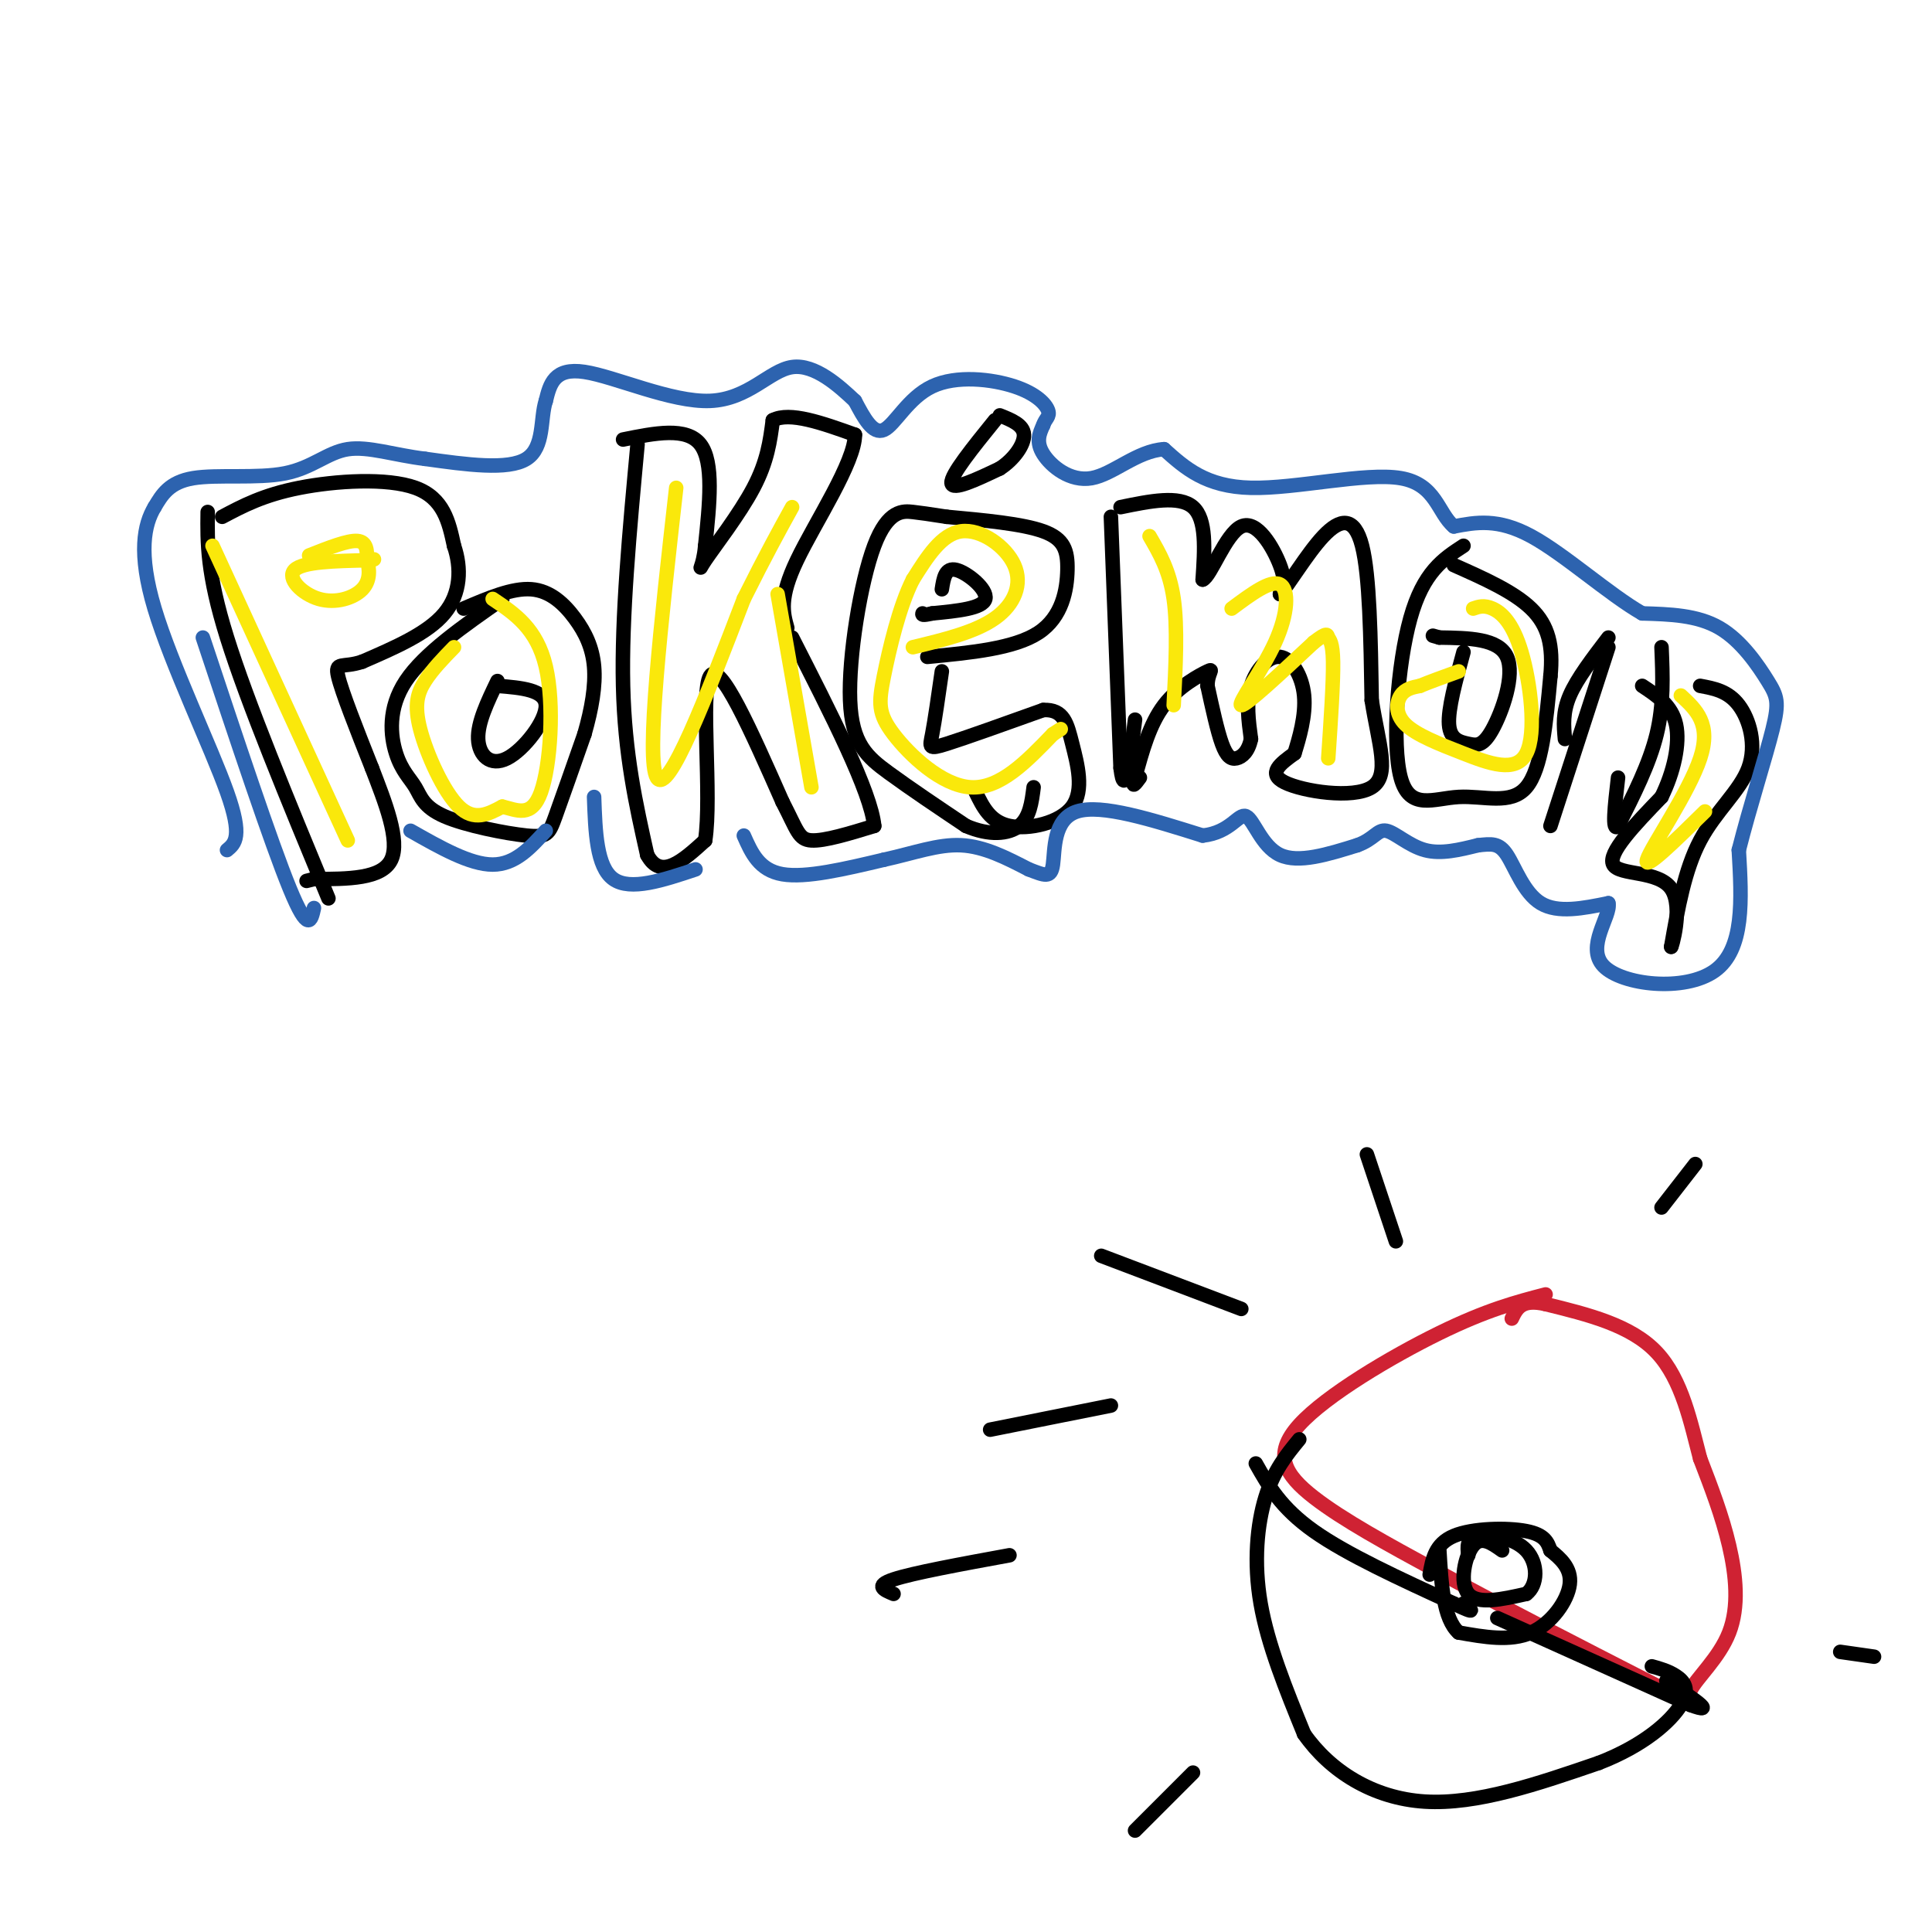 <svg viewBox='0 0 400 400' version='1.1' xmlns='http://www.w3.org/2000/svg' xmlns:xlink='http://www.w3.org/1999/xlink'><g fill='none' stroke='rgb(0,0,0)' stroke-width='3' stroke-linecap='round' stroke-linejoin='round'><path d='M43,106c-0.083,6.333 -0.167,12.667 4,26c4.167,13.333 12.583,33.667 21,54'/><path d='M46,107c4.267,-2.267 8.533,-4.533 16,-6c7.467,-1.467 18.133,-2.133 24,0c5.867,2.133 6.933,7.067 8,12'/><path d='M94,113c1.556,4.533 1.444,9.867 -2,14c-3.444,4.133 -10.222,7.067 -17,10'/><path d='M75,137c-4.067,1.378 -5.733,-0.178 -5,3c0.733,3.178 3.867,11.089 7,19'/><path d='M77,159c2.689,7.000 5.911,15.000 4,19c-1.911,4.000 -8.956,4.000 -16,4'/><path d='M65,182c-2.667,0.667 -1.333,0.333 0,0'/><path d='M104,124c-8.120,5.659 -16.239,11.318 -20,17c-3.761,5.682 -3.162,11.387 -2,15c1.162,3.613 2.889,5.134 4,7c1.111,1.866 1.607,4.078 6,6c4.393,1.922 12.683,3.556 17,4c4.317,0.444 4.662,-0.302 6,-4c1.338,-3.698 3.669,-10.349 6,-17'/><path d='M121,152c1.525,-5.303 2.337,-10.061 2,-14c-0.337,-3.939 -1.821,-7.061 -4,-10c-2.179,-2.939 -5.051,-5.697 -9,-6c-3.949,-0.303 -8.974,1.848 -14,4'/><path d='M103,141c-2.071,4.315 -4.143,8.631 -4,12c0.143,3.369 2.500,5.792 6,4c3.500,-1.792 8.143,-7.798 8,-11c-0.143,-3.202 -5.071,-3.601 -10,-4'/><path d='M132,92c-1.667,17.917 -3.333,35.833 -3,50c0.333,14.167 2.667,24.583 5,35'/><path d='M134,177c2.833,5.333 7.417,1.167 12,-3'/><path d='M146,174c1.422,-9.178 -1.022,-30.622 1,-34c2.022,-3.378 8.511,11.311 15,26'/><path d='M162,166c3.089,5.956 3.311,7.844 6,8c2.689,0.156 7.844,-1.422 13,-3'/><path d='M181,171c-0.667,-7.000 -8.833,-23.000 -17,-39'/><path d='M129,91c6.583,-1.333 13.167,-2.667 16,1c2.833,3.667 1.917,12.333 1,21'/><path d='M146,113c-0.393,4.655 -1.875,5.792 0,3c1.875,-2.792 7.107,-9.512 10,-15c2.893,-5.488 3.446,-9.744 4,-14'/><path d='M160,87c3.500,-1.833 10.250,0.583 17,3'/><path d='M177,90c0.067,5.622 -8.267,18.178 -12,26c-3.733,7.822 -2.867,10.911 -2,14'/><path d='M192,136c9.012,-0.863 18.024,-1.726 23,-5c4.976,-3.274 5.917,-8.958 6,-13c0.083,-4.042 -0.690,-6.440 -5,-8c-4.310,-1.560 -12.155,-2.280 -20,-3'/><path d='M196,107c-4.296,-0.650 -5.035,-0.776 -7,-1c-1.965,-0.224 -5.156,-0.544 -8,7c-2.844,7.544 -5.343,22.954 -5,32c0.343,9.046 3.526,11.727 8,15c4.474,3.273 10.237,7.136 16,11'/><path d='M200,171c4.800,2.067 8.800,1.733 11,0c2.200,-1.733 2.600,-4.867 3,-8'/><path d='M195,139c-0.733,5.111 -1.467,10.222 -2,13c-0.533,2.778 -0.867,3.222 3,2c3.867,-1.222 11.933,-4.111 20,-7'/><path d='M216,147c4.268,-0.199 4.938,2.802 6,7c1.062,4.198 2.517,9.592 0,13c-2.517,3.408 -9.005,4.831 -13,4c-3.995,-0.831 -5.498,-3.915 -7,-7'/><path d='M195,122c0.356,-2.289 0.711,-4.578 3,-4c2.289,0.578 6.511,4.022 6,6c-0.511,1.978 -5.756,2.489 -11,3'/><path d='M193,127c-2.167,0.500 -2.083,0.250 -2,0'/><path d='M206,87c-4.583,5.667 -9.167,11.333 -9,13c0.167,1.667 5.083,-0.667 10,-3'/><path d='M207,97c2.889,-1.844 5.111,-4.956 5,-7c-0.111,-2.044 -2.556,-3.022 -5,-4'/><path d='M230,107c0.000,0.000 2.000,52.000 2,52'/><path d='M232,159c0.833,7.000 1.917,-1.500 3,-10'/><path d='M232,105c6.083,-1.250 12.167,-2.500 15,0c2.833,2.500 2.417,8.750 2,15'/><path d='M249,120c1.643,-0.571 4.750,-9.500 8,-11c3.250,-1.500 6.643,4.429 8,8c1.357,3.571 0.679,4.786 0,6'/><path d='M265,123c1.583,-1.524 5.542,-8.333 9,-12c3.458,-3.667 6.417,-4.190 8,2c1.583,6.190 1.792,19.095 2,32'/><path d='M284,145c1.405,9.012 3.917,15.542 0,18c-3.917,2.458 -14.262,0.845 -18,-1c-3.738,-1.845 -0.869,-3.923 2,-6'/><path d='M268,156c0.970,-3.100 2.394,-7.852 2,-12c-0.394,-4.148 -2.606,-7.694 -5,-8c-2.394,-0.306 -4.970,2.627 -6,6c-1.030,3.373 -0.515,7.187 0,11'/><path d='M259,153c-0.536,2.643 -1.875,3.750 -3,4c-1.125,0.250 -2.036,-0.357 -3,-3c-0.964,-2.643 -1.982,-7.321 -3,-12'/><path d='M250,142c0.000,-2.774 1.500,-3.708 0,-3c-1.500,0.708 -6.000,3.060 -9,7c-3.000,3.940 -4.500,9.470 -6,15'/><path d='M235,161c-0.833,2.500 0.083,1.250 1,0'/><path d='M303,113c-4.163,2.703 -8.325,5.407 -11,15c-2.675,9.593 -3.861,26.077 -2,33c1.861,6.923 6.770,4.287 12,4c5.230,-0.287 10.780,1.775 14,-2c3.220,-3.775 4.110,-13.388 5,-23'/><path d='M321,140c0.600,-6.289 -0.400,-10.511 -4,-14c-3.600,-3.489 -9.800,-6.244 -16,-9'/><path d='M303,135c-1.616,5.909 -3.231,11.818 -3,15c0.231,3.182 2.309,3.636 4,4c1.691,0.364 2.994,0.636 5,-3c2.006,-3.636 4.716,-11.182 3,-15c-1.716,-3.818 -7.858,-3.909 -14,-4'/><path d='M298,132c-2.333,-0.667 -1.167,-0.333 0,0'/><path d='M333,134c0.000,0.000 -12.000,37.000 -12,37'/><path d='M344,134c0.250,5.917 0.500,11.833 -1,18c-1.500,6.167 -4.750,12.583 -8,19'/><path d='M335,171c-1.333,1.500 -0.667,-4.250 0,-10'/><path d='M352,142c2.893,0.536 5.786,1.071 8,4c2.214,2.929 3.750,8.250 2,13c-1.750,4.750 -6.786,8.929 -10,15c-3.214,6.071 -4.607,14.036 -6,22'/><path d='M346,196c-0.095,0.821 2.667,-8.125 0,-12c-2.667,-3.875 -10.762,-2.679 -12,-5c-1.238,-2.321 4.381,-8.161 10,-14'/><path d='M344,165c2.533,-5.156 3.867,-11.044 3,-15c-0.867,-3.956 -3.933,-5.978 -7,-8'/><path d='M333,132c-3.250,4.250 -6.500,8.500 -8,12c-1.500,3.500 -1.250,6.250 -1,9'/></g>
<g fill='none' stroke='rgb(250,232,11)' stroke-width='3' stroke-linecap='round' stroke-linejoin='round'><path d='M64,115c4.000,-1.583 8.000,-3.167 10,-3c2.000,0.167 2.000,2.083 2,4'/><path d='M76,116c0.501,1.767 0.753,4.185 -1,6c-1.753,1.815 -5.510,3.027 -9,2c-3.490,-1.027 -6.711,-4.293 -5,-6c1.711,-1.707 8.356,-1.853 15,-2'/><path d='M76,116c2.500,-0.333 1.250,-0.167 0,0'/><path d='M94,134c-2.238,2.304 -4.476,4.607 -6,7c-1.524,2.393 -2.333,4.875 -1,10c1.333,5.125 4.810,12.893 8,16c3.190,3.107 6.095,1.554 9,0'/><path d='M104,167c3.012,0.702 6.042,2.458 8,-3c1.958,-5.458 2.845,-18.131 1,-26c-1.845,-7.869 -6.423,-10.935 -11,-14'/><path d='M140,101c-3.167,28.083 -6.333,56.167 -4,60c2.333,3.833 10.167,-16.583 18,-37'/><path d='M154,124c4.667,-9.333 7.333,-14.167 10,-19'/><path d='M161,123c0.000,0.000 7.000,40.000 7,40'/><path d='M189,134c6.464,-1.560 12.929,-3.119 17,-6c4.071,-2.881 5.750,-7.083 4,-11c-1.750,-3.917 -6.929,-7.548 -11,-7c-4.071,0.548 -7.036,5.274 -10,10'/><path d='M189,120c-2.826,5.560 -4.892,14.459 -6,20c-1.108,5.541 -1.260,7.722 2,12c3.260,4.278 9.931,10.651 16,11c6.069,0.349 11.534,-5.325 17,-11'/><path d='M218,152c2.833,-1.833 1.417,-0.917 0,0'/><path d='M238,111c2.083,3.583 4.167,7.167 5,13c0.833,5.833 0.417,13.917 0,22'/><path d='M255,126c4.042,-3.006 8.083,-6.012 10,-5c1.917,1.012 1.708,6.042 -1,12c-2.708,5.958 -7.917,12.845 -7,13c0.917,0.155 7.958,-6.423 15,-13'/><path d='M272,133c2.929,-2.298 2.750,-1.542 3,-1c0.250,0.542 0.929,0.869 1,5c0.071,4.131 -0.464,12.065 -1,20'/><path d='M305,126c1.122,-0.392 2.244,-0.784 4,0c1.756,0.784 4.146,2.743 6,9c1.854,6.257 3.174,16.812 1,21c-2.174,4.188 -7.840,2.009 -13,0c-5.160,-2.009 -9.812,-3.849 -12,-6c-2.188,-2.151 -1.911,-4.615 -1,-6c0.911,-1.385 2.455,-1.693 4,-2'/><path d='M294,142c2.000,-0.833 5.000,-1.917 8,-3'/><path d='M348,144c3.178,2.933 6.356,5.867 4,13c-2.356,7.133 -10.244,18.467 -11,21c-0.756,2.533 5.622,-3.733 12,-10'/><path d='M44,113c0.000,0.000 28.000,61.000 28,61'/></g>
<g fill='none' stroke='rgb(45,99,175)' stroke-width='3' stroke-linecap='round' stroke-linejoin='round'><path d='M42,132c7.083,21.333 14.167,42.667 18,52c3.833,9.333 4.417,6.667 5,4'/><path d='M85,172c6.167,3.500 12.333,7.000 17,7c4.667,0.000 7.833,-3.500 11,-7'/><path d='M123,165c0.250,7.250 0.500,14.500 4,17c3.500,2.500 10.250,0.250 17,-2'/><path d='M154,173c1.583,3.583 3.167,7.167 8,8c4.833,0.833 12.917,-1.083 21,-3'/><path d='M183,178c6.200,-1.356 11.200,-3.244 16,-3c4.800,0.244 9.400,2.622 14,5'/><path d='M213,180c3.310,1.262 4.583,1.917 5,-1c0.417,-2.917 -0.024,-9.405 5,-11c5.024,-1.595 15.512,1.702 26,5'/><path d='M249,173c5.833,-0.631 7.417,-4.708 9,-4c1.583,0.708 3.167,6.202 7,8c3.833,1.798 9.917,-0.101 16,-2'/><path d='M281,175c3.488,-1.238 4.208,-3.333 6,-3c1.792,0.333 4.655,3.095 8,4c3.345,0.905 7.173,-0.048 11,-1'/><path d='M306,175c2.810,-0.298 4.333,-0.542 6,2c1.667,2.542 3.476,7.869 7,10c3.524,2.131 8.762,1.065 14,0'/><path d='M333,187c0.631,2.583 -4.792,9.042 -1,13c3.792,3.958 16.798,5.417 23,1c6.202,-4.417 5.601,-14.708 5,-25'/><path d='M360,176c2.311,-9.089 5.589,-19.313 7,-25c1.411,-5.687 0.957,-6.839 -1,-10c-1.957,-3.161 -5.416,-8.332 -10,-11c-4.584,-2.668 -10.292,-2.834 -16,-3'/><path d='M340,127c-6.889,-3.933 -16.111,-12.267 -23,-16c-6.889,-3.733 -11.444,-2.867 -16,-2'/><path d='M301,109c-3.333,-2.786 -3.667,-8.750 -11,-10c-7.333,-1.250 -21.667,2.214 -31,2c-9.333,-0.214 -13.667,-4.107 -18,-8'/><path d='M241,93c-5.583,0.345 -10.542,5.208 -15,6c-4.458,0.792 -8.417,-2.488 -10,-5c-1.583,-2.512 -0.792,-4.256 0,-6'/><path d='M216,88c0.413,-1.348 1.445,-1.718 1,-3c-0.445,-1.282 -2.367,-3.478 -7,-5c-4.633,-1.522 -11.978,-2.371 -17,0c-5.022,2.371 -7.721,7.963 -10,9c-2.279,1.037 -4.140,-2.482 -6,-6'/><path d='M177,83c-3.231,-3.053 -8.309,-7.684 -13,-7c-4.691,0.684 -8.994,6.684 -17,7c-8.006,0.316 -19.716,-5.053 -26,-6c-6.284,-0.947 -7.142,2.526 -8,6'/><path d='M113,83c-1.200,3.600 -0.200,9.600 -4,12c-3.800,2.400 -12.400,1.200 -21,0'/><path d='M88,95c-6.362,-0.759 -11.767,-2.657 -16,-2c-4.233,0.657 -7.293,3.869 -13,5c-5.707,1.131 -14.059,0.180 -19,1c-4.941,0.820 -6.470,3.410 -8,6'/><path d='M32,105c-2.131,3.560 -3.458,9.458 0,21c3.458,11.542 11.702,28.726 15,38c3.298,9.274 1.649,10.637 0,12'/></g>
<g fill='none' stroke='rgb(207,34,51)' stroke-width='3' stroke-linecap='round' stroke-linejoin='round'><path d='M320,268c-6.077,1.589 -12.155,3.179 -22,8c-9.845,4.821 -23.458,12.875 -29,19c-5.542,6.125 -3.012,10.321 3,15c6.012,4.679 15.506,9.839 25,15'/><path d='M297,325c11.833,6.500 28.917,15.250 46,24'/><path d='M343,349c8.236,4.437 5.826,3.530 7,1c1.174,-2.530 5.931,-6.681 8,-12c2.069,-5.319 1.448,-11.805 0,-18c-1.448,-6.195 -3.724,-12.097 -6,-18'/><path d='M352,302c-1.911,-7.244 -3.689,-16.356 -9,-22c-5.311,-5.644 -14.156,-7.822 -23,-10'/><path d='M320,270c-5.000,-1.167 -6.000,0.917 -7,3'/></g>
<g fill='none' stroke='rgb(0,0,0)' stroke-width='3' stroke-linecap='round' stroke-linejoin='round'><path d='M269,298c-2.644,3.222 -5.289,6.444 -7,12c-1.711,5.556 -2.489,13.444 -1,22c1.489,8.556 5.244,17.778 9,27'/><path d='M270,359c5.356,7.667 14.244,13.333 25,14c10.756,0.667 23.378,-3.667 36,-8'/><path d='M331,365c9.417,-3.619 14.958,-8.667 17,-12c2.042,-3.333 0.583,-4.952 -1,-6c-1.583,-1.048 -3.292,-1.524 -5,-2'/><path d='M260,303c2.583,4.583 5.167,9.167 12,14c6.833,4.833 17.917,9.917 29,15'/><path d='M301,332c5.167,2.500 3.583,1.250 2,0'/><path d='M311,321c-2.156,-1.533 -4.311,-3.067 -6,-1c-1.689,2.067 -2.911,7.733 -1,10c1.911,2.267 6.956,1.133 12,0'/><path d='M316,330c2.429,-1.810 2.500,-6.333 0,-9c-2.500,-2.667 -7.571,-3.476 -10,-3c-2.429,0.476 -2.214,2.238 -2,4'/><path d='M310,335c0.000,0.000 40.000,18.000 40,18'/><path d='M350,353c5.833,2.167 0.417,-1.417 -5,-5'/><path d='M296,326c0.556,-3.178 1.111,-6.356 5,-8c3.889,-1.644 11.111,-1.756 15,-1c3.889,0.756 4.444,2.378 5,4'/><path d='M321,321c1.976,1.607 4.417,3.625 4,7c-0.417,3.375 -3.690,8.107 -8,10c-4.310,1.893 -9.655,0.946 -15,0'/><path d='M302,338c-3.167,-2.833 -3.583,-9.917 -4,-17'/><path d='M257,271c0.000,0.000 -29.000,-11.000 -29,-11'/><path d='M230,291c0.000,0.000 -25.000,5.000 -25,5'/><path d='M209,322c-10.000,1.833 -20.000,3.667 -24,5c-4.000,1.333 -2.000,2.167 0,3'/><path d='M289,257c0.000,0.000 -6.000,-18.000 -6,-18'/><path d='M344,250c0.000,0.000 7.000,-9.000 7,-9'/><path d='M381,342c0.000,0.000 7.000,1.000 7,1'/><path d='M247,367c0.000,0.000 -12.000,12.000 -12,12'/></g>
</svg>
